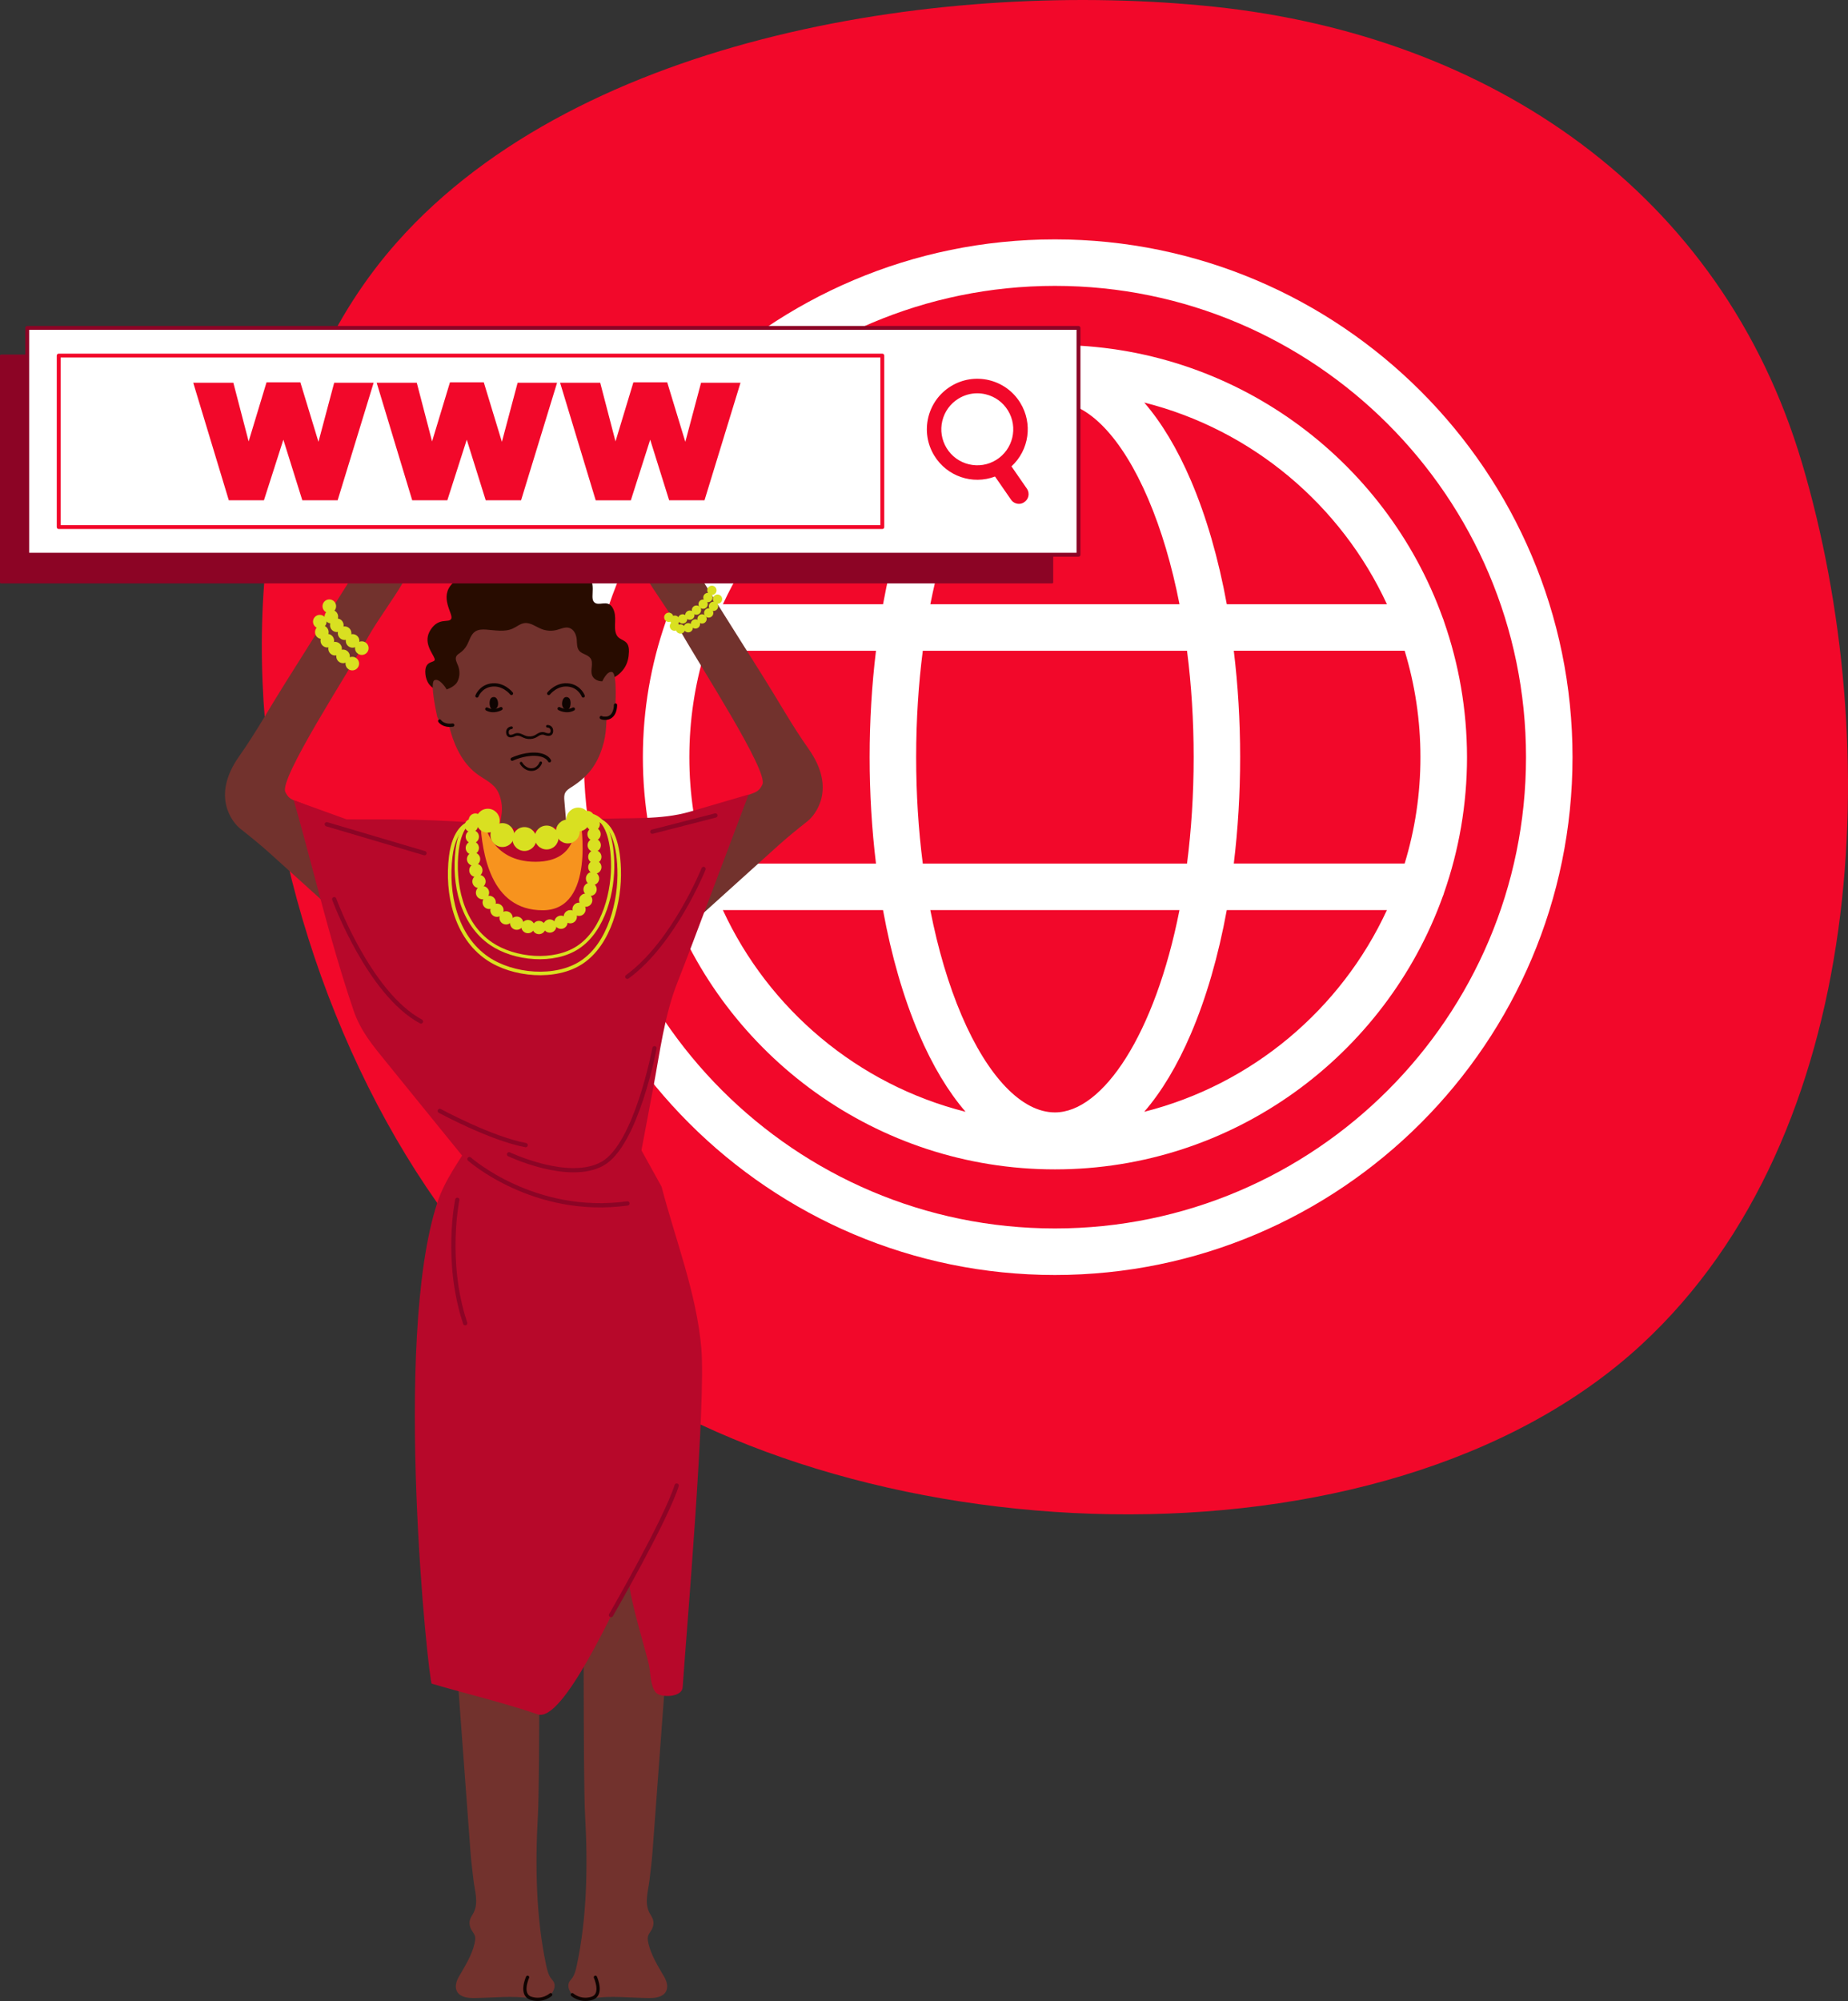 <?xml version="1.0" encoding="utf-8"?>
<!-- Generator: Adobe Illustrator 25.2.1, SVG Export Plug-In . SVG Version: 6.00 Build 0)  -->
<svg version="1.1" id="Layer_1" xmlns="http://www.w3.org/2000/svg" xmlns:xlink="http://www.w3.org/1999/xlink" x="0px" y="0px"
	 viewBox="0 0 565.38 611.96" style="enable-background:new 0 0 565.38 611.96;" xml:space="preserve">
<rect x="0" y="0" width="565.38" height="611.96" fill="#333333" stroke="none"/>
<style type="text/css">
	.st0{fill:#F2082A;}
	.st1{fill:#FFFFFF;}
	.st2{fill:#72322D;}
	.st3{fill:none;stroke:#0F0402;stroke-linecap:round;stroke-miterlimit:10;}
	.st4{fill:#280C00;}
	.st5{fill:#D9E021;}
	.st6{fill:#B7082A;}
	.st7{fill:none;stroke:#8C0425;stroke-width:1.305;stroke-linecap:round;stroke-miterlimit:10;}
	.st8{fill:#F7931E;}
	.st9{fill:none;stroke:#D9E021;stroke-miterlimit:10;}
	.st10{fill:none;stroke:#D9E021;stroke-width:1.083;stroke-miterlimit:10;}
	.st11{fill:#0F0402;}
	.st12{fill:none;stroke:#0F0402;stroke-width:0.796;stroke-linecap:round;stroke-miterlimit:10;}
	.st13{fill:none;stroke:#0F0402;stroke-width:0.805;stroke-linecap:round;stroke-miterlimit:10;}
	.st14{fill:#8C0425;}
</style>
<g>
	<g>
		<path class="st0" d="M551.32,141.65C526.66,58.38,455.56,10.94,371.57,2.07c-80.93-8.54-193.52,8.21-250.11,72
			c-79.59,89.71-34.78,269.5,53.6,337.98c82.51,63.93,247.78,72.47,327.14-0.83C571.87,346.87,576.69,227.3,551.32,141.65z"/>
		<g>
			<path class="st1" d="M322.74,73.21c-87.32,0-158.36,71.04-158.36,158.36c0,87.32,71.04,158.36,158.36,158.36
				S481.1,318.88,481.1,231.57C481.1,144.25,410.06,73.21,322.74,73.21z M322.74,375.7c-79.47,0-144.13-64.66-144.13-144.13
				S243.27,87.43,322.74,87.43c79.47,0,144.13,64.66,144.13,144.13S402.21,375.7,322.74,375.7z"/>
			<path class="st1" d="M441.78,190.06c-0.1-0.36-0.22-0.71-0.37-1.04c-17.49-48.64-64.08-83.52-118.67-83.52
				c-54.58,0-101.17,34.87-118.66,83.5c-0.16,0.34-0.28,0.7-0.38,1.08c-4.54,13-7.02,26.96-7.02,41.49
				c0,14.55,2.48,28.52,7.04,41.53c0.09,0.34,0.21,0.67,0.35,0.99c17.49,48.65,64.08,83.54,118.68,83.54
				c54.58,0,101.16-34.87,118.66-83.49c0.16-0.35,0.29-0.72,0.39-1.11c4.54-12.99,7.02-26.95,7.02-41.47
				C448.8,217.03,446.32,203.06,441.78,190.06z M424.32,184.8h-48.99c-2.55-13.95-6.25-26.8-11-37.89
				c-4.16-9.7-8.97-17.68-14.26-23.8C383.07,131.43,410.29,154.46,424.32,184.8z M365.19,231.57c0,11.52-0.73,22.42-2.03,32.54
				h-80.84c-1.34-10.4-2.03-21.33-2.03-32.54c0-11.52,0.73-22.42,2.03-32.54h80.84C364.5,209.43,365.19,220.36,365.19,231.57z
				 M322.74,122.92c10.06,0,20.45,10.79,28.51,29.59c4.06,9.48,7.28,20.41,9.61,32.29h-76.23
				C292.11,146.85,308.04,122.92,322.74,122.92z M295.42,123.11c-5.3,6.12-10.11,14.1-14.26,23.8c-4.75,11.09-8.45,23.94-11,37.89
				h-48.99C235.18,154.46,262.4,131.43,295.42,123.11z M210.9,231.57c0-11.31,1.69-22.24,4.83-32.54H268
				c-1.27,10.47-1.94,21.39-1.94,32.54c0,11.15,0.67,22.07,1.94,32.54h-52.27C212.6,253.8,210.9,242.88,210.9,231.57z
				 M221.16,278.33h48.99c2.55,13.95,6.25,26.8,11,37.89c4.16,9.7,8.97,17.68,14.26,23.8C262.4,331.7,235.18,308.67,221.16,278.33z
				 M322.74,340.21c-10.06,0-20.46-10.79-28.51-29.59c-4.06-9.48-7.28-20.41-9.61-32.29h76.23
				C353.37,316.28,337.44,340.21,322.74,340.21z M350.06,340.02c5.3-6.12,10.11-14.1,14.26-23.8c4.75-11.09,8.45-23.94,11-37.89
				h48.99C410.29,308.67,383.07,331.7,350.06,340.02z M429.74,264.1h-52.27c1.27-10.47,1.94-21.39,1.94-32.54
				c0-11.15-0.67-22.07-1.94-32.54h52.27c3.14,10.3,4.83,21.22,4.83,32.54C434.58,242.88,432.88,253.8,429.74,264.1z"/>
		</g>
	</g>
	<g>
		<g>
			<g>
				<path class="st2" d="M169.5,606.32c-0.21-0.47-0.59-0.84-0.9-1.25c-0.87-1.15-1.19-2.62-1.5-4.03
					c-3.15-14.67-3.39-30.85-2.53-45.91c0.64-11.27,0.32-77.3,0.64-78.27l-27.06,11.27c0.68,9.2,1.36,18.4,2.04,27.6
					c1.25,16.83,2.49,33.66,3.74,50.5c0.22,2.96,0.59,5.9,0.94,8.84c0.37,3.13,1.58,6.77,0.08,9.78c-0.36,0.72-0.87,1.36-1.12,2.12
					c-0.32,0.94-0.2,2.01,0.23,2.91c0.57,1.19,1.5,1.84,1.33,3.29c-0.41,3.42-2.48,7.07-4.2,9.99c-0.54,0.92-1.13,1.82-1.47,2.83
					c-0.34,1.01-0.39,2.17,0.12,3.1c0.95,1.72,3.28,1.99,5.24,1.97c5.82-0.06,11.68-0.8,17.43,0.09c1.14,0.18,2.3,0.42,3.44,0.22
					c1.6-0.27,3-1.47,3.53-2.99C169.72,607.72,169.79,606.97,169.5,606.32z"/>
				<path class="st3" d="M161.41,604.71c0,0-2.45,5.37,1.1,6.45c3.56,1.08,5.97-1.12,5.97-1.12"/>
			</g>
			<g>
				<path class="st2" d="M174.07,606.32c0.21-0.47,0.59-0.84,0.9-1.25c0.87-1.15,1.19-2.62,1.5-4.03
					c3.15-14.67,3.39-30.85,2.53-45.91c-0.64-11.27-0.32-77.3-0.64-78.27l27.06,11.27c-0.68,9.2-1.36,18.4-2.04,27.6
					c-1.25,16.83-2.49,33.66-3.74,50.5c-0.22,2.96-0.59,5.9-0.94,8.84c-0.37,3.13-1.58,6.77-0.08,9.78
					c0.36,0.72,0.87,1.36,1.12,2.12c0.32,0.94,0.2,2.01-0.23,2.91c-0.57,1.19-1.5,1.84-1.33,3.29c0.41,3.42,2.48,7.07,4.2,9.99
					c0.54,0.92,1.13,1.82,1.47,2.83c0.34,1.01,0.39,2.17-0.12,3.1c-0.95,1.72-3.28,1.99-5.24,1.97c-5.82-0.06-11.68-0.8-17.43,0.09
					c-1.14,0.18-2.3,0.42-3.44,0.22c-1.6-0.27-3-1.47-3.53-2.99C173.85,607.72,173.79,606.97,174.07,606.32z"/>
				<path class="st3" d="M182.16,604.71c0,0,2.45,5.37-1.1,6.45c-3.56,1.08-5.97-1.12-5.97-1.12"/>
			</g>
			<path class="st2" d="M92.9,245.94c-2.55-1.25-4.38-0.99-5.62-3.78c-1.83-4.12,18.94-35.96,25.31-47.3
				c2.98-5.31,7.65-11.47,10.71-16.74c0,0-16.83,0.25-16.83,0.25c-6.51,10.35-13.03,20.7-19.54,31.05
				c-4.59,7.29-8.78,14.84-13.76,21.87c-8.74,12.35-1.93,20.36,0.34,22.15c3.03,2.39,6.04,4.82,8.91,7.4
				c6.99,6.3,13.97,12.61,20.96,18.91c2.54,2.29,5.07,4.58,7.61,6.87l1.36-31.19C112.33,255.43,93,245.99,92.9,245.94z"/>
			<path class="st2" d="M227.64,243.67c2.55-1.25,4.38-0.99,5.62-3.78c1.83-4.12-18.94-35.96-25.31-47.3
				c-2.98-5.31-7.65-11.47-10.71-16.74c0,0,16.83,0.25,16.83,0.25c6.51,10.35,13.03,20.7,19.54,31.05
				c4.59,7.29,8.78,14.84,13.76,21.87c8.74,12.35,1.93,20.36-0.34,22.15c-3.03,2.39-6.04,4.82-8.91,7.4
				c-6.99,6.3-13.97,12.61-20.96,18.91c-2.54,2.29-5.07,4.58-7.61,6.87l-1.36-31.19C208.2,253.16,227.53,243.72,227.64,243.67z"/>
			<path class="st2" d="M179.65,187.97c-1.13-1.87-2.4-3.69-4-5.19c-3.88-3.66-9.42-5.15-14.76-5.09
				c-7.09,0.09-14.23,3.05-19.17,8.16c-5.78,5.98-6.88,14.29-6.31,22.33c0.68,9.55,2.34,22.71,10.8,28.74
				c2.31,1.65,5.06,2.79,6.29,5.53c0.89,1.98,1.22,4.06,0.99,6.21c-0.17,1.65-0.61,3.29-0.39,4.96c0.65,4.83,5.64,7.81,10.23,6.93
				c3.11-0.6,5.81-2.53,8.11-4.71c0.68-0.64,1.35-1.35,1.64-2.23c0.26-0.79,0.19-1.64,0.12-2.46c-0.18-2.07-0.35-4.15-0.53-6.22
				c-0.07-0.83-0.13-1.7,0.24-2.45c0.39-0.8,1.2-1.29,1.95-1.77c5.45-3.47,8.25-7.45,9.87-13.71c0.55-2.15,0.73-4.38,0.8-6.6
				C185.87,209.5,185.3,197.3,179.65,187.97z"/>
			<path class="st4" d="M134.75,211.23c0.21,0.01,0.42,0,0.62-0.03c0.67-0.12,1.34-0.34,1.96-0.61c0.72-0.31,1.41-0.73,1.98-1.28
				c0.23-0.23,0.45-0.49,0.6-0.78c0.81-1.52,0.85-3.41,0.2-5.01c-0.37-0.92-0.96-1.95-0.5-2.82c0.24-0.46,0.72-0.74,1.15-1.04
				c0.86-0.61,1.58-1.41,2.08-2.33c0.81-1.46,1.17-3.3,2.57-4.21c0.95-0.62,2.16-0.65,3.3-0.57c2.76,0.19,5.68,0.82,8.19-0.33
				c1.19-0.54,2.23-1.47,3.53-1.65c1.87-0.25,3.52,1.13,5.28,1.82c1.46,0.57,3.1,0.67,4.61,0.27c1.27-0.33,2.57-1,3.82-0.63
				c1.42,0.42,2.17,2.02,2.3,3.49c0.11,1.2-0.02,2.53,0.74,3.47c0.89,1.1,2.67,1.18,3.48,2.34c1.03,1.47-0.18,3.61,0.51,5.27
				c0.53,1.3,2.12,1.9,3.51,1.75c0.76-0.08,1.49-0.34,2.18-0.67c0.7-0.34,1.42-0.7,2.05-1.16c0.75-0.56,1.42-1.24,1.96-2
				c0.57-0.8,0.97-1.7,1.21-2.65c0.22-0.84,0.31-1.71,0.34-2.58c0.11-4.12-2.85-2.95-3.87-5.29c-1.02-2.35,0.44-5.41-1.13-8.13
				c-1.57-2.73-4.33-0.2-5.72-1.79s1.34-6-2.79-9.17c-4.13-3.17-7.72,2.47-9.63,2.19s-0.97-8.78-8.68-9.04
				c-7.71-0.27-8.26,9.36-10.22,9.93c-1.96,0.57-7.56-3.86-11.88,0.36c-4.32,4.22,0.29,9.46-0.45,10.89
				c-0.74,1.42-3.73-0.56-6.28,3.31c-2.56,3.88,0.64,7.22,1.19,8.87c0.54,1.65-3.26,0.03-2.81,4.74c0.11,1.13,0.47,2.25,1.17,3.16
				c0.5,0.64,1.16,1.15,1.89,1.5C133.69,211.03,134.22,211.2,134.75,211.23z"/>
			<path class="st2" d="M136.56,210.7c-0.11-0.26-2.18-3.46-3.68-2.65c-1.49,0.81,0.9,11.21,0.9,11.21s1.12,2.99,4.14,2.43"/>
			<path class="st2" d="M184.12,208.75c0.07-0.28,1.6-3.76,3.2-3.2c1.6,0.56,0.91,11.21,0.91,11.21s-0.63,3.13-3.69,3.06"/>
			<g>
				<circle class="st5" cx="100.75" cy="185.4" r="2.08"/>
				<circle class="st5" cx="101.37" cy="188.6" r="2.08"/>
				<circle class="st5" cx="103.05" cy="191.22" r="2.08"/>
				<circle class="st5" cx="105.43" cy="193.65" r="2.08"/>
				<circle class="st5" cx="107.87" cy="196.01" r="2.08"/>
				<circle class="st5" cx="110.69" cy="198.22" r="2.08"/>
			</g>
			<g>
				<circle class="st5" cx="97.84" cy="190.12" r="2.08"/>
				<circle class="st5" cx="98.46" cy="193.33" r="2.08"/>
				<circle class="st5" cx="100.14" cy="195.94" r="2.08"/>
				<circle class="st5" cx="102.52" cy="198.38" r="2.08"/>
				<circle class="st5" cx="104.96" cy="200.74" r="2.08"/>
				<circle class="st5" cx="107.78" cy="202.95" r="2.08"/>
			</g>
			<g>
				<circle class="st5" cx="217.8" cy="180.54" r="1.42"/>
				<circle class="st5" cx="216.58" cy="182.74" r="1.42"/>
				<circle class="st5" cx="215.11" cy="184.77" r="1.42"/>
				<circle class="st5" cx="213.08" cy="186.59" r="1.42"/>
				<circle class="st5" cx="211.05" cy="188.13" r="1.42"/>
				<circle class="st5" cx="208.85" cy="189.28" r="1.42"/>
				<circle class="st5" cx="206.47" cy="189.67" r="1.42"/>
				<circle class="st5" cx="204.61" cy="188.79" r="1.42"/>
			</g>
			<g>
				<circle class="st5" cx="219.52" cy="183.23" r="1.42"/>
				<circle class="st5" cx="218.29" cy="185.43" r="1.42"/>
				<circle class="st5" cx="216.82" cy="187.46" r="1.42"/>
				<circle class="st5" cx="214.79" cy="189.28" r="1.42"/>
				<circle class="st5" cx="212.76" cy="190.82" r="1.42"/>
				<circle class="st5" cx="210.56" cy="191.98" r="1.42"/>
				<circle class="st5" cx="208.18" cy="192.36" r="1.42"/>
				<circle class="st5" cx="206.33" cy="191.49" r="1.42"/>
			</g>
			<g>
				<path class="st6" d="M164.17,253.76c-5.08,0.27-9.79-1.19-14.85-1.73c-14.45-1.52-28.78-1.45-43.29-1.45
					c0,0-16.16-5.84-16.16-5.84c4.11,14.35,7.68,28.85,11.77,43.2c2.01,7.06,4.14,14.08,6.51,21.03
					c2.21,6.46,5.89,10.75,10.14,15.99c3.56,4.39,7.13,8.78,10.69,13.18c4.6,5.67,9.21,11.35,13.81,17.02l14.36,7.42l26.95-1.03
					c0,0,11.7-7.39,11.7-7.39c1.36-7.19,2.71-14.37,4.07-21.56c2.06-10.89,3.37-22.05,7.49-32.42c2.94-7.42,5.72-14.91,8.54-22.38
					c4.35-11.53,8.69-23.06,13.04-34.59c0.03-0.07,0.06-0.15,0.08-0.22c-5.94,1.74-11.89,3.48-17.83,5.22
					c-9.25,2.71-18.88,1.71-28.36,2.31c-5.94,0.38-11.59,2.5-17.5,3.13C164.95,253.71,164.56,253.74,164.17,253.76z"/>
				<path class="st6" d="M144.35,348.63c-3.77,6.38-8.2,12.02-10.54,19.13c-13.92,42.19-2.59,147.16-1.73,147.16
					c7.2,2.12,14.49,3.95,21.7,6.03c3.6,1.04,7.18,2.13,10.73,3.35c7.84,2.7,23.88-33.75,27.93-40.85c0,4.95,5.45,22.51,6.12,25.83
					c0.49,2.46,0.39,6.25,2.05,8.3c1.38,1.7,8.02,1.63,8.24-1.54c1.22-17.63,7.19-86.95,5.7-103.86
					c-1.48-16.79-7.92-33.04-12.15-49.26l-13.05-23.55C189.35,339.38,144.35,348.63,144.35,348.63z"/>
				<path class="st7" d="M200.24,320.58c0,0-5.5,29.36-15.82,35.26c-10.32,5.9-28.69-2.82-28.69-2.82"/>
				<line class="st7" x1="99.97" y1="252.08" x2="129.86" y2="260.93"/>
				<path class="st7" d="M102.25,275c0,0,10.59,28.82,26.54,37.4"/>
				<line class="st7" x1="218.87" y1="249.4" x2="199.57" y2="254.36"/>
				<path class="st7" d="M215.25,265.75c0,0-9.12,22.65-23.33,32.98"/>
				<path class="st7" d="M134.55,339.75c0,0,15.55,8.45,26.27,10.46"/>
				<path class="st7" d="M143.62,354.48c0,0,19.71,17.48,48.34,13.57"/>
				<path class="st7" d="M139.9,366.94c0,0-3.9,18.78,2.42,37.74"/>
				<path class="st7" d="M186.94,493.93c0,0,16.73-29,20.08-39.6"/>
			</g>
			<g>
				<g>
					<circle class="st5" cx="144.21" cy="252.49" r="2.03"/>
					<circle class="st5" cx="145.43" cy="250.81" r="2.03"/>
					<circle class="st5" cx="144.5" cy="255.9" r="2.03"/>
					<circle class="st5" cx="144.5" cy="259.33" r="2.03"/>
					<circle class="st5" cx="144.88" cy="262.74" r="2.03"/>
					<circle class="st5" cx="145.59" cy="266.17" r="2.03"/>
					<circle class="st5" cx="146.54" cy="269.58" r="2.03"/>
					<circle class="st5" cx="147.62" cy="273.01" r="2.03"/>
					<circle class="st5" cx="149.66" cy="275.98" r="2.03"/>
					<circle class="st5" cx="152.04" cy="278.38" r="2.03"/>
					<circle class="st5" cx="154.83" cy="280.71" r="2.03"/>
					<circle class="st5" cx="158.09" cy="282.34" r="2.03"/>
					<circle class="st5" cx="161.52" cy="283.38" r="2.03"/>
					<circle class="st5" cx="164.89" cy="283.67" r="2.03"/>
					<circle class="st5" cx="168.2" cy="283.21" r="2.03"/>
					<circle class="st5" cx="171.63" cy="282.05" r="2.03"/>
					<circle class="st5" cx="174.48" cy="280.36" r="2.03"/>
					<circle class="st5" cx="177.15" cy="278.09" r="2.03"/>
					<circle class="st5" cx="179.19" cy="275.3" r="2.03"/>
					<circle class="st5" cx="180.53" cy="271.99" r="2.03"/>
					<circle class="st5" cx="181.28" cy="268.67" r="2.03"/>
					<circle class="st5" cx="181.98" cy="265.19" r="2.03"/>
					<circle class="st5" cx="181.98" cy="262.05" r="2.03"/>
					<circle class="st5" cx="181.8" cy="258.5" r="2.03"/>
					<circle class="st5" cx="181.75" cy="255.13" r="2.03"/>
					<circle class="st5" cx="181.51" cy="252.05" r="2.03"/>
					<circle class="st5" cx="179.71" cy="250.01" r="2.03"/>
				</g>
				<path class="st8" d="M148.19,251.51c0,0,1.74,12.05,15.64,12.05c13.9,0,12.05-12.57,12.05-12.57h1.74c0,0,4.69,27.4-11.58,27.4
					s-18.48-17.96-19.11-26.99L148.19,251.51z"/>
				<g>
					<circle class="st5" cx="149.24" cy="250.99" r="3.65"/>
					<circle class="st5" cx="153.7" cy="255.39" r="3.65"/>
					<circle class="st5" cx="160.45" cy="256.6" r="3.65"/>
					<circle class="st5" cx="167.23" cy="256.14" r="3.65"/>
					<circle class="st5" cx="173.72" cy="254.29" r="3.65"/>
					<circle class="st5" cx="176.9" cy="250.64" r="3.65"/>
				</g>
				<path class="st9" d="M144.51,250.72c0,0-3.68,1.34-4.64,9.13c-1.27,10.35,1.31,22.6,10.39,28.77c7.14,4.86,19.23,5.98,26.59,1.1
					c7.93-5.26,10.89-17.29,10.58-26.28c-0.29-8.46-2.53-13.1-6.5-14.15"/>
				<path class="st10" d="M142.92,252.05c0,0-3.99,1.45-5.02,9.89c-1.38,11.22,1.42,24.48,11.25,31.17
					c7.74,5.27,20.84,6.47,28.81,1.19c8.6-5.7,11.8-18.73,11.47-28.47c-0.31-9.17-2.74-14.19-7.04-15.33"/>
			</g>
			<g>
				<path class="st11" d="M174.29,213.75c-0.12-0.19-0.27-0.36-0.47-0.45c-1.58-0.66-2.08,1.5-1.79,2.55
					c0.13,0.46,0.42,0.89,0.86,1.08C174.6,217.69,174.87,214.71,174.29,213.75z"/>
				<path class="st3" d="M168.11,232.66c0,0-0.75-1.88-4.42-2c-3.67-0.12-6.99,1.53-6.99,1.53"/>
				<path class="st12" d="M156.51,222.56c0,0-1.52,0.09-1.24,1.73c0.06,0.37,0.26,0.7,0.65,0.8c0.33,0.09,0.69,0.02,1.01-0.08
					c0.28-0.09,0.54-0.24,0.82-0.33c0.25-0.08,0.51-0.09,0.77-0.07c0.87,0.06,1.58,0.65,2.41,0.87c0.84,0.22,1.82,0.19,2.62-0.15
					c0.71-0.3,1.26-0.88,2.06-1.01c0.26-0.04,0.52-0.06,0.78,0c0.29,0.07,0.55,0.2,0.84,0.27c0.33,0.07,0.69,0.12,1.02,0
					c0.38-0.13,0.55-0.48,0.58-0.85c0.15-1.66-1.37-1.62-1.37-1.62"/>
				<path class="st3" d="M171.07,216.72c0,0,2.23,1.28,4.34,0.12"/>
				<path class="st3" d="M167.87,212.08c0,0,2.52-3.21,6.36-2.54c3.2,0.56,4.2,3.31,4.2,3.31"/>
				<path class="st11" d="M150.05,213.75c0.12-0.19,0.27-0.36,0.47-0.45c1.58-0.66,2.08,1.5,1.79,2.55
					c-0.13,0.46-0.42,0.89-0.86,1.08C149.75,217.69,149.48,214.71,150.05,213.75z"/>
				<path class="st3" d="M153.28,216.72c0,0-2.23,1.28-4.34,0.12"/>
				<path class="st3" d="M156.48,212.08c0,0-2.52-3.21-6.36-2.54c-3.2,0.56-4.2,3.31-4.2,3.31"/>
				<path class="st13" d="M159.43,233.4c0,0,1.05,1.97,3.16,1.97c2.12,0,2.84-2.08,2.84-2.08"/>
			</g>
			<path class="st3" d="M188.31,215.62c0,0,0.09,3.67-2.74,4.04c-1.28,0.09-1.62-0.22-1.62-0.22"/>
			<path class="st3" d="M134.52,220.5c0,0,1.06,1.67,3.99,1.26"/>
		</g>
		<g>
			<g>
				<rect x="0.3" y="108.74" class="st14" width="321.62" height="69.38"/>
				<path class="st14" d="M321.91,178.42H0.3c-0.16,0-0.3-0.13-0.3-0.3v-69.38c0-0.16,0.13-0.3,0.3-0.3h321.62
					c0.16,0,0.3,0.13,0.3,0.3v69.38C322.21,178.29,322.08,178.42,321.91,178.42z M0.59,177.83h321.02v-68.79H0.59V177.83z"/>
			</g>
			<g>
				<rect x="8.34" y="100.28" class="st1" width="321.62" height="69.38"/>
				<path class="st14" d="M329.95,170.25H8.34c-0.33,0-0.59-0.27-0.59-0.59v-69.38c0-0.33,0.27-0.59,0.59-0.59h321.62
					c0.33,0,0.59,0.27,0.59,0.59v69.38C330.55,169.99,330.28,170.25,329.95,170.25z M8.93,169.06h320.43v-68.19H8.93V169.06z"/>
			</g>
			<g>
				<path class="st0" d="M291.06,118.39c-7.12,4.38-9.35,13.71-4.96,20.83c3.9,6.35,11.74,8.8,18.44,6.15l4.93,7.15
					c0.77,1.25,2.41,1.64,3.66,0.87c0.63-0.39,1.04-0.99,1.2-1.65c0.15-0.66,0.06-1.39-0.32-2.01l-4.93-7.15
					c5.38-4.79,6.72-12.88,2.82-19.23C307.51,116.23,298.18,114.01,291.06,118.39z M304.92,140.92c-5.32,3.27-12.28,1.61-15.55-3.71
					c-3.27-5.32-1.61-12.28,3.71-15.55c5.32-3.27,12.28-1.61,15.55,3.71C311.89,130.68,310.23,137.65,304.92,140.92z"/>
				<path class="st0" d="M311.74,154.09c-0.23,0-0.46-0.03-0.69-0.08c-0.77-0.18-1.42-0.65-1.83-1.33l-4.8-6.94
					c-6.91,2.6-14.69-0.05-18.57-6.37c-4.46-7.25-2.19-16.78,5.06-21.24l0,0c3.51-2.16,7.65-2.82,11.66-1.87
					c4.01,0.96,7.41,3.42,9.57,6.93c3.88,6.31,2.74,14.45-2.69,19.44l4.8,6.94c0.41,0.67,0.54,1.46,0.36,2.23
					c-0.18,0.77-0.66,1.42-1.33,1.83C312.81,153.94,312.28,154.09,311.74,154.09z M304.54,145.08c0.1,0,0.2,0.05,0.25,0.14
					l4.93,7.15c0.33,0.54,0.85,0.91,1.47,1.06c0.61,0.15,1.25,0.04,1.79-0.29c0.54-0.33,0.92-0.85,1.06-1.47
					c0.14-0.62,0.04-1.25-0.29-1.79l-4.93-7.15c-0.08-0.12-0.05-0.28,0.06-0.38c5.38-4.79,6.54-12.72,2.76-18.85
					c-2.08-3.38-5.35-5.74-9.2-6.66c-3.86-0.92-7.84-0.28-11.22,1.8l0,0c-6.97,4.29-9.15,13.45-4.87,20.42
					c3.78,6.14,11.38,8.68,18.08,6.03C304.46,145.09,304.5,145.08,304.54,145.08z M299.02,142.89c-0.9,0-1.81-0.11-2.71-0.32
					c-3.01-0.72-5.57-2.57-7.19-5.21c-1.62-2.64-2.12-5.75-1.4-8.77c0.72-3.01,2.57-5.57,5.21-7.19c2.64-1.62,5.75-2.12,8.76-1.4
					c3.01,0.72,5.57,2.57,7.19,5.21c1.62,2.64,2.12,5.75,1.4,8.77c-0.72,3.01-2.57,5.57-5.21,7.19
					C303.22,142.31,301.14,142.89,299.02,142.89z M298.98,120.28c-2.01,0-3.99,0.56-5.75,1.64c-2.5,1.54-4.26,3.96-4.94,6.82
					c-0.68,2.86-0.21,5.81,1.33,8.32c1.54,2.5,3.96,4.26,6.82,4.94c2.86,0.68,5.81,0.21,8.32-1.33l0,0
					c5.17-3.18,6.79-9.97,3.61-15.14c-1.54-2.5-3.96-4.26-6.82-4.94C300.69,120.38,299.83,120.28,298.98,120.28z"/>
			</g>
			<g>
				<rect x="17.96" y="108.74" class="st1" width="251.98" height="52.45"/>
				<path class="st0" d="M269.94,161.79H17.96c-0.33,0-0.59-0.27-0.59-0.59v-52.45c0-0.33,0.27-0.59,0.59-0.59h251.98
					c0.33,0,0.59,0.27,0.59,0.59v52.45C270.54,161.52,270.27,161.79,269.94,161.79z M18.56,160.6h250.79v-51.26H18.56V160.6z"/>
			</g>
			<g>
				<path class="st0" d="M59.12,117.06h12.27L76.07,135l5.47-18.07h10.35l5.54,18.2l4.81-18.07h12.07l-11.01,35.94H92.49l-5.8-18.53
					l-5.94,18.53H70L59.12,117.06z"/>
				<path class="st0" d="M115.24,117.06h12.27l4.68,17.94l5.47-18.07h10.35l5.54,18.2l4.81-18.07h12.07l-11.01,35.94h-10.82
					l-5.8-18.53l-5.94,18.53h-10.75L115.24,117.06z"/>
				<path class="st0" d="M171.36,117.06h12.27l4.68,17.94l5.47-18.07h10.35l5.54,18.2l4.81-18.07h12.07l-11.01,35.94h-10.82
					l-5.8-18.53L193,153.01h-10.75L171.36,117.06z"/>
			</g>
		</g>
	</g>
</g>
</svg>

